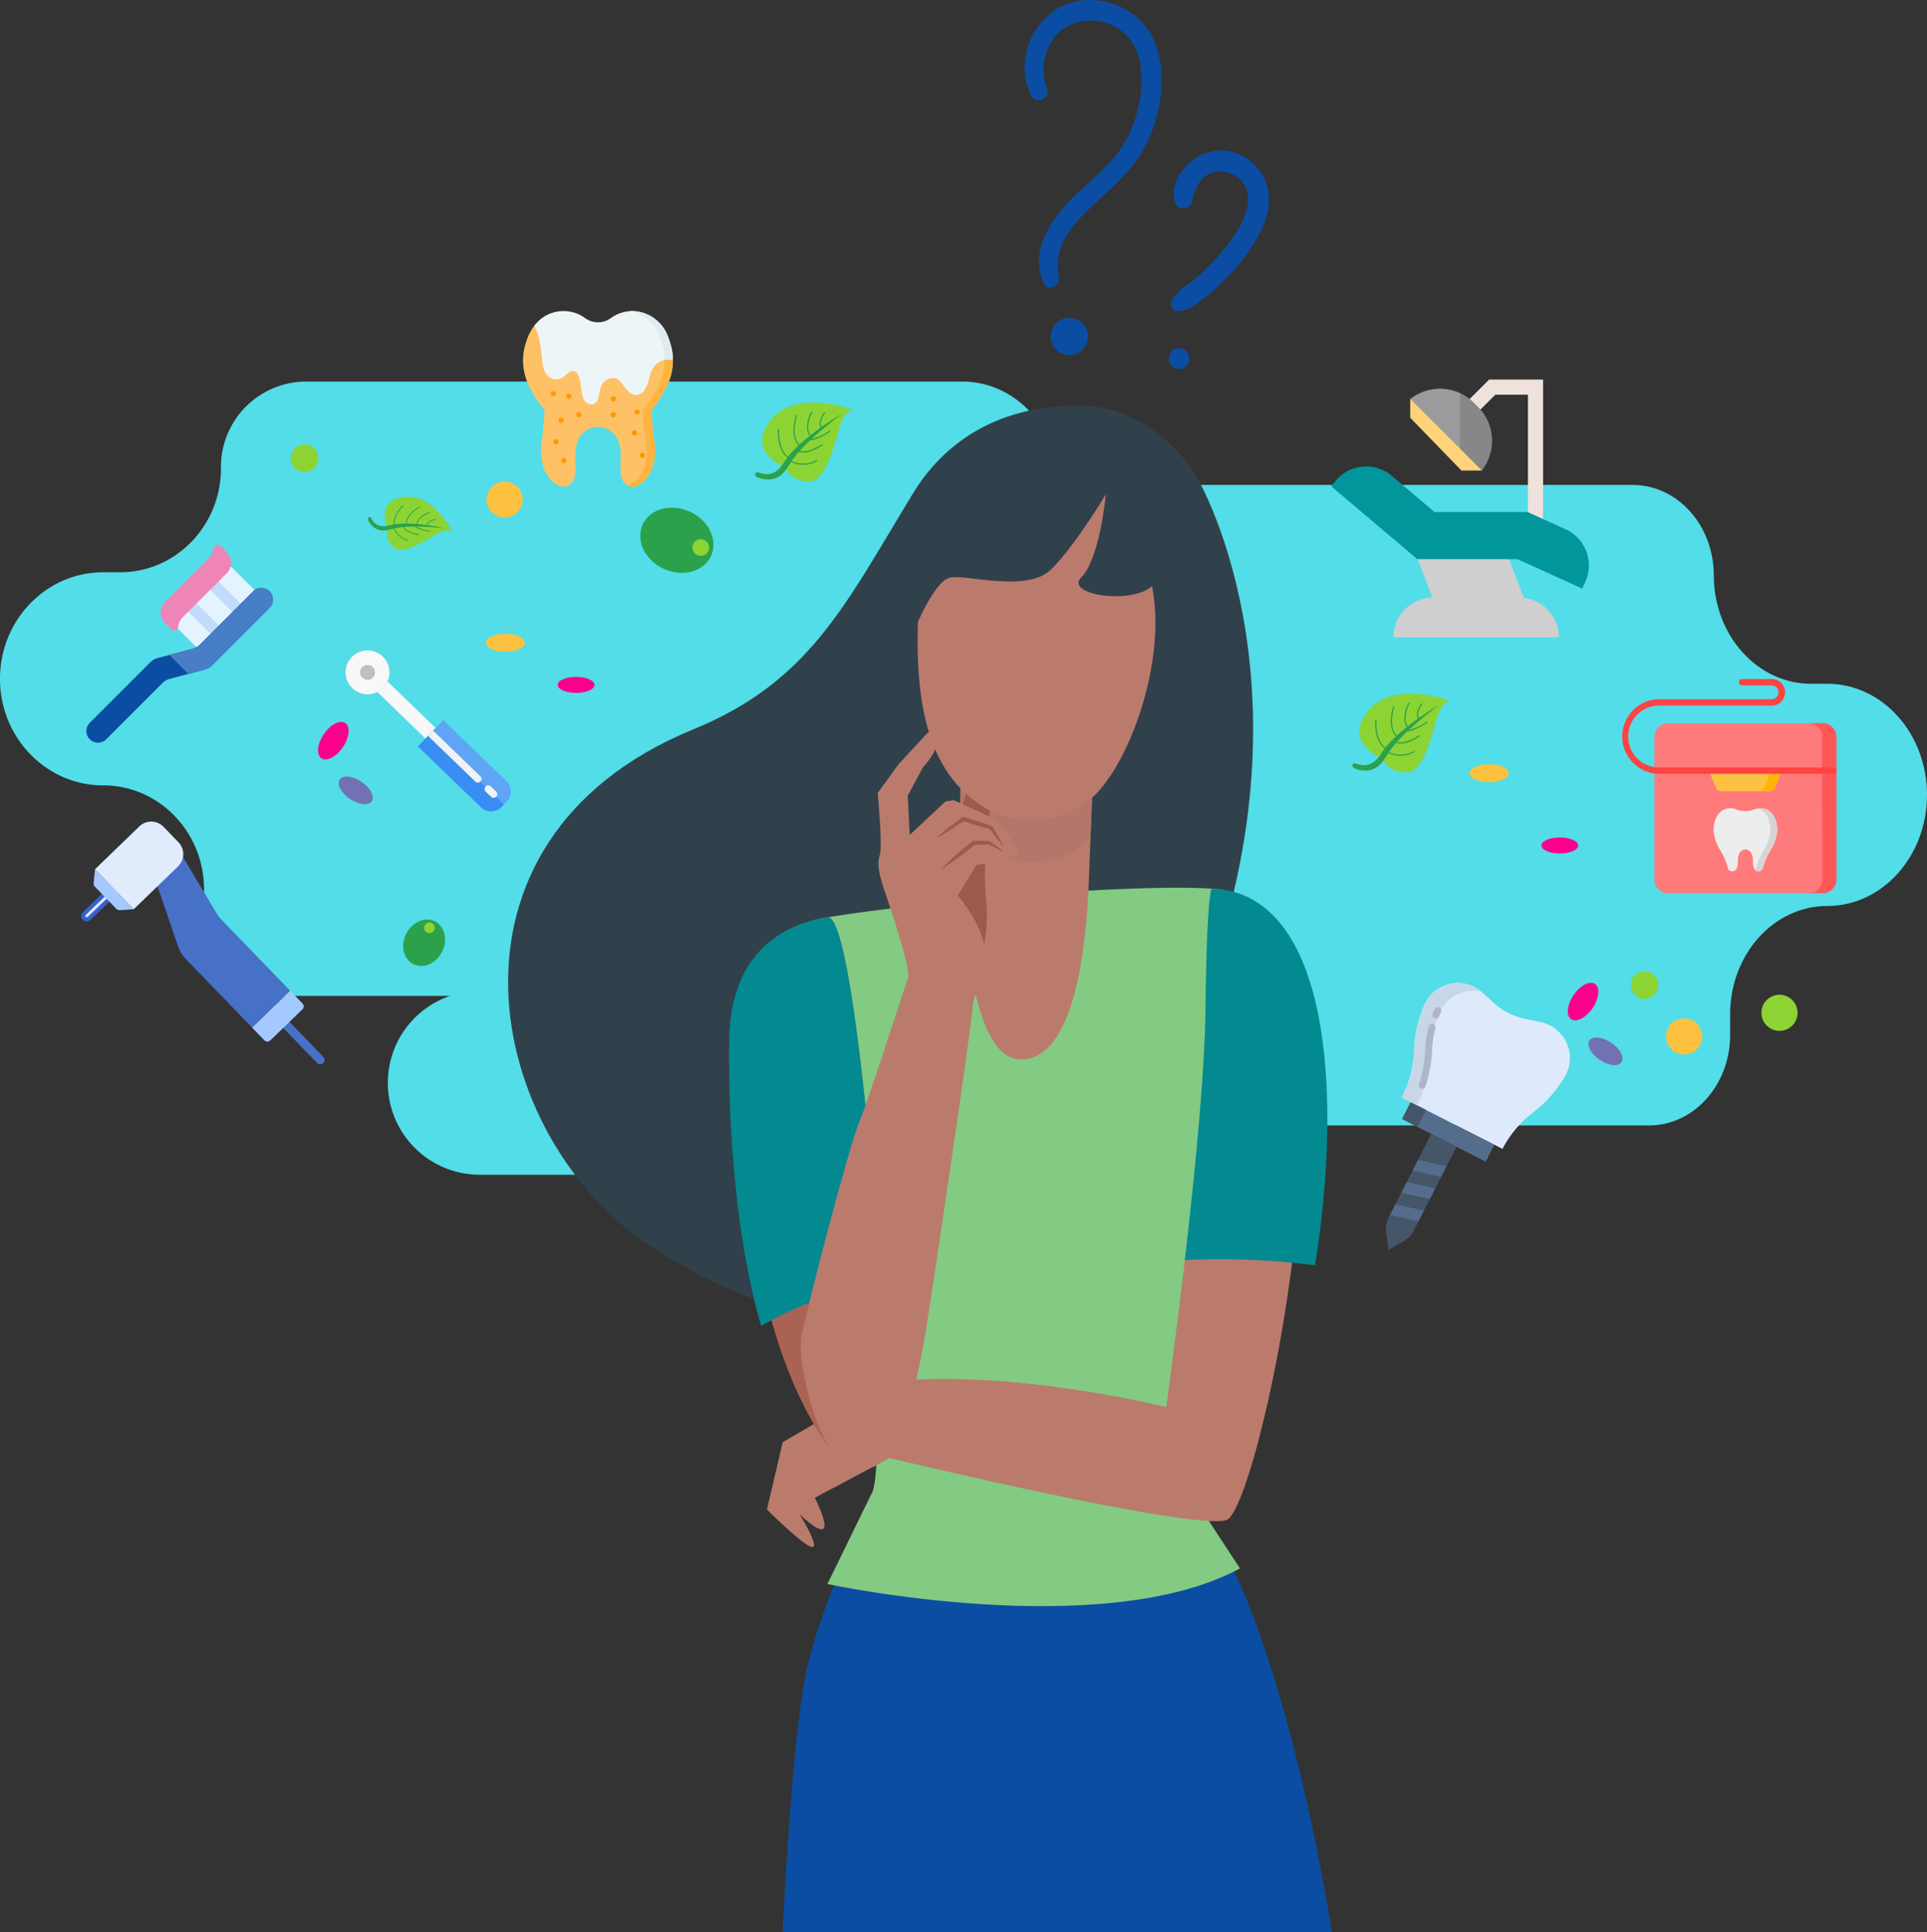 <svg xmlns="http://www.w3.org/2000/svg" width="383.936" height="385.035" viewBox="0 0 383.936 385.035"><rect x="0" y="0" width="383.936" height="385.035" fill="#333333" stroke="none"/><g transform="translate(-1261.788 -4353)"><path data-name="Path 11951" d="M1485.283 4587.106h-127.91a18.314 18.314 0 0 1-18.314-18.314 18.314 18.314 0 0 1 18.314-18.314h127.91a18.314 18.314 0 0 1 18.314 18.314 18.314 18.314 0 0 1-18.314 18.314z" fill="#52dde8"/><path data-name="Path 11952" d="M1453.461 4467.519c10.3 0 18.645-8.615 18.645-19.242s-8.348-19.242-18.645-19.242h-130.9a17.026 17.026 0 0 0-16.752 17.288c0 11.442-8.988 20.717-20.075 20.717h-3.372c-11.366 0-20.579 9.508-20.579 21.237s9.214 21.237 20.579 21.237c11.087 0 20.076 9.275 20.076 20.717v3.95a17.026 17.026 0 0 0 16.752 17.288h136.912c11.365 0 20.579-9.508 20.579-21.237v-.021c0-11.718-9.2-21.217-20.56-21.217-11.092.001-12.286-41.475-2.66-41.475z" fill="#52dde8"/><path data-name="Path 11953" d="M1477.608 4511.381v-2.868c0-10.357-7.529-18.752-16.816-18.752-9.936 0-17.99-8.981-17.99-20.061 0-11.079 8.055-20.061 17.99-20.061h126.291c8.927 0 16.163 8.069 16.163 18.023 0 11.929 8.672 21.6 19.369 21.6h3.253c10.966 0 19.856 9.913 19.856 22.141 0 12.228-8.89 22.141-19.856 22.141-10.7 0-19.369 9.67-19.369 21.6v4.118c0 9.954-7.236 18.023-16.163 18.023h-132.1c-10.966 0-19.855-9.912-19.855-22.141v-.021c0-12.216 8.881-22.119 19.836-22.119 10.711-.003 19.391-9.682 19.391-21.623z" fill="#52dde8"/><g data-name="Group 2671"><path data-name="Path 12073" d="M1499.221 4393.332c.614-2.412 1.331-4.808 3.863-5.846a5.56 5.56 0 0 1 6.24 1.835c4.177 5.215-4.24 14.805-9.362 19.161-1.447 1.23-3.507 2.209-4.247 4.005l.462-.793-.667.764a1.528 1.528 0 0 0 1.475 2.534c1.972-.586 2.061-.389 5.4-3.12a44.23 44.23 0 0 0 4.392-4.129 33.791 33.791 0 0 0 6.886-10.182c3.825-9.615-4.643-16.571-11.628-14.055-3.708 1.336-7.39 5.673-6.143 9.829a1.744 1.744 0 0 0 3.335 0z" fill="#0b4da2"/></g><g data-name="Group 2672"><path data-name="Path 12074" d="M1496.696 4426.523c2.676 0 2.68-4.158 0-4.158s-2.681 4.158 0 4.158z" fill="#0b4da2"/></g><g data-name="Group 2673"><path data-name="Path 12075" d="M1470.41 4370.842c-1.571-4.232-.421-9.631 3.46-12.259a9.95 9.95 0 0 1 12.337 1.462c4.07 4.162 3.379 11.635 1.728 16.707a23.346 23.346 0 0 1-4.2 7.686 71.6 71.6 0 0 1-6.881 6.634c-4.856 4.448-10.384 11.539-7.069 18.423.844 1.751 3.293.45 2.966-1.25-2.014-10.457 10.153-15.223 15.805-23.724a27.825 27.825 0 0 0 3.915-9.155c1.436-6.313 1.117-14.435-4.194-18.939-4.408-3.738-11.234-4.706-16.2-1.462-5.509 3.6-7.881 11.28-4.771 17.187.881 1.674 3.787.518 3.108-1.31z" fill="#0b4da2"/></g><path data-name="Path 12076" d="M1478.558 4420.074a3.714 3.714 0 1 1-3.714-3.714 3.714 3.714 0 0 1 3.714 3.714z" fill="#0b4da2"/><path data-name="Path 12077" d="M1579.106 4553.887c-1.314 1.944-3.232 2.944-4.284 2.234s-.838-2.863.476-4.807 3.232-2.945 4.283-2.234.841 2.86-.475 4.807z" fill="#fc008b"/><path data-name="Path 12302" d="M1330.106 4501.887c-1.314 1.944-3.232 2.944-4.284 2.234s-.838-2.863.476-4.807 3.232-2.945 4.283-2.234.841 2.86-.475 4.807z" fill="#fc008b"/><path data-name="Path 12078" d="M1600.93 4559.558a3.6 3.6 0 1 1-3.6-3.6 3.6 3.6 0 0 1 3.6 3.6z" fill="#fcc13f"/><path data-name="Path 12305" d="M1365.93 4452.558a3.6 3.6 0 1 1-3.6-3.6 3.6 3.6 0 0 1 3.6 3.6z" fill="#fcc13f"/><path data-name="Path 12079" d="M1619.934 4554.832a3.6 3.6 0 1 1-3.6-3.6 3.6 3.6 0 0 1 3.6 3.6z" fill="#8cd334"/><path data-name="Path 12080" d="M1584.856 4564.662c-.636.94-2.581.736-4.344-.456s-2.678-2.92-2.043-3.86 2.58-.736 4.344.456 2.678 2.919 2.043 3.86z" fill="#7271b3"/><path data-name="Path 12303" d="M1335.856 4512.662c-.636.94-2.581.736-4.344-.456s-2.678-2.92-2.043-3.86 2.58-.736 4.344.456 2.678 2.919 2.043 3.86z" fill="#7271b3"/><path data-name="Path 12081" d="M1592.206 4549.312a2.751 2.751 0 1 1-2.751-2.751 2.751 2.751 0 0 1 2.751 2.751z" fill="#8cd334"/><path data-name="Path 12306" d="M1325.206 4444.312a2.751 2.751 0 1 1-2.751-2.751 2.751 2.751 0 0 1 2.751 2.751z" fill="#8cd334"/><path data-name="Path 12082" d="M1576.234 4521.485c0 .882-1.641 1.6-3.664 1.6s-3.663-.715-3.663-1.6 1.64-1.6 3.663-1.6 3.664.719 3.664 1.6z" fill="#fc008b"/><path data-name="Path 12301" d="M1380.234 4489.485c0 .882-1.641 1.6-3.664 1.6s-3.663-.715-3.663-1.6 1.64-1.6 3.663-1.6 3.664.719 3.664 1.6z" fill="#fc008b"/><ellipse data-name="Ellipse 371" cx="3.902" cy="1.789" rx="3.902" ry="1.789" transform="translate(1554.572 4505.293)" fill="#fcc13f"/><ellipse data-name="Ellipse 395" cx="3.902" cy="1.789" rx="3.902" ry="1.789" transform="translate(1358.572 4479.293)" fill="#fcc13f"/><g data-name="Group 2675"><path data-name="Path 12083" d="M1499.93 4447.587c-4.889-7.863-13.5-13.757-23.064-13.776-17.239-.033-27.481 8.188-33.148 17.473l-.551.9c-13.069 21.512-20.234 36.735-43.234 46.159-53.961 22.11-41.7 81.556-8.141 103.252 53.24 34.424 87.029.47 105.384-40.387 28.435-63.292 6.217-108.049 2.754-113.621z" fill="#30414b"/><path data-name="Path 12084" d="M1440.818 4642.535s-12.843 21.763-17.86 41.3c-3.467 13.5-5.214 54.2-5.214 54.2h109.4s-12.209-81.389-35.146-91.808-51.18-3.692-51.18-3.692z" fill="#0b4da2"/><path data-name="Path 12085" d="M1505.078 4530.234c-15.884-1.491-58.908 2.4-78.423 5.558-2.788.451 13.527 97.26 9.066 114.278l-9.085 18.6s54.707 11.749 82.206-3.114l-15.371-23.452c2.74-12.541 23.791-110.726 11.607-111.87z" fill="#83ca83"/><path data-name="Path 12086" d="M1453.254 4505.111s-2.372 57.775 11.352 58.961 14.05-34.024 14.225-38.346l.955-23.535z" fill="#ba7b6d"/><path data-name="Path 12087" d="M1453.11 4517.395c8.76 10.251 21.468 8.659 25.979 1.967l.7-17.171-26.532 2.92s-.216 5.092-.147 12.284z" fill="#aa7569" opacity=".5" style="mix-blend-mode:multiply;isolation:isolate"/><path data-name="Path 12088" d="M1506.168 4655.911c6.779-2.19 31.721-117.677-2.878-125.792 0 0 .8 2.543-.4 23.82-1.394 24.807-8.717 79.464-8.717 79.464s-31.21-7.776-55.793-5.017l-20.64 12.012-3.148 13.419s7.47 7.47 9.031 7.47-2.566-6.578-2.566-6.578 3.848 3.846 4.8 2.9-1.734-6.132-1.734-6.132l14.89-7.916s60.376 14.541 67.155 12.35z" fill="#ba7b6d"/><path data-name="Path 12089" d="M1503.247 4530.093s-1.018.233-1.273 23.845c-.136 12.7-2.134 33.183-4.126 50.172a147.706 147.706 0 0 1 25.942 1.039c5.698-35.46 2.534-74.287-20.543-75.056z" fill="#038a90"/><path data-name="Path 12090" d="M1409.244 4560.397c-.292 24.091 2.676 60.753 18.06 81.529 4.019 5.428 11.708-10.129 11.708-10.129s-5.95-97.008-12.384-96c-5.895.922-17.143 4.771-17.384 24.6z" fill="#aa6353"/><path data-name="Path 12091" d="M1437.478 4609.886c-2.177-28.549-6.4-74.786-10.85-74.089-5.9.922-19.317 4.771-19.558 24.6-.193 15.921 1.057 38.162 6.355 56.85 4.8-2.754 11.912-6.137 17.56-6.522a51.386 51.386 0 0 0 6.493-.839z" fill="#038a90"/><g data-name="Group 2674"><path data-name="Path 12092" d="M1454.326 4510.885a36.683 36.683 0 0 0-1.227 4.961c-.5 2.843.613 5.63-1.561 8.417s5.789 19.46 5.789 19.46a33.594 33.594 0 0 0 .956-11.432c-.725-5.3.2-18.368 1.282-19.455s-5.239-1.951-5.239-1.951z" fill="#9b5a4d"/><path data-name="Path 12093" d="M1446.686 4498.939l-5.867 6.355-4.167 5.742s1 10.424.446 12.264-.279 3.122.39 5.519 5.017 14.215 5.3 18.73c0 0-8 24.779-9.839 29.127s-9.811 34.528-11.455 42.561c-1.1 5.37 3.559 23.323 8.712 25.55 5.023 2.17 10.982 2.9 15.871-25.55 1.237-7.2 9.533-63.382 9.533-65.723s2.331-4.908 2.509-9.79c.209-5.76-5.519-12.286-5.519-12.286l3.763-6.1 3.345-.418s3.637 3.638 4.682 2.592-1.923-4.432-1.923-4.432 1.171 1.394 2.146.418-4.487-7.191-4.487-7.191l-8.278-3.847-1.672.251-7.147 6.689-.378-7.86 3.01-5.6s5.572-5.886 1.025-7.001z" fill="#ba7b6d"/><path data-name="Path 12094" d="M1461.796 4522.742c-.264-.112-.523-.232-.781-.355s-.512-.25-.768-.375-.506-.26-.759-.39-.5-.264-.752-.4l.162.046a60.45 60.45 0 0 1-3.066.103l.258-.091q-1.615 1.33-3.3 2.573c-.566.409-1.132.818-1.71 1.21s-1.162.78-1.771 1.136c.479-.517.983-1 1.491-1.484s1.029-.945 1.55-1.41q1.577-1.378 3.223-2.667l.118-.093h.14q.767.009 1.533.033a60.45 60.45 0 0 1 1.533.07l.1.005.059.04q.352.24.7.491c.229.168.464.329.69.5s.457.339.681.517.45.357.669.541z" fill="#9b5a4d"/><path data-name="Path 12095" d="M1461.796 4521.794c-.255-.293-.5-.593-.744-.893l-.718-.91-.7-.922-.685-.932.182.136c-.467-.123-.929-.26-1.393-.39s-.926-.268-1.387-.406c-.922-.282-1.842-.57-2.756-.875l.351-.055-1.391.925-1.408.9c-.477.29-.948.587-1.432.867s-.967.56-1.462.824q.623-.565 1.269-1.1c.427-.361.865-.7 1.3-1.056l1.323-1.023 1.34-1 .153-.113.2.058c.925.272 1.845.559 2.763.854.458.15.916.3 1.371.458s.914.309 1.366.475l.128.047.054.09.6.991.581 1 .564 1.013c.176.348.359.689.531 1.037z" fill="#9b5a4d"/></g><path data-name="Path 12096" d="M1448.227 4455.694s-3.614 8.133-3.614 25.075 4.066 26.656 11.973 32.3 17.024 3.132 21.461 0c8.011-5.655 15.813-26.657 13.554-41.566s-9.036-44.277-43.374-15.809z" fill="#ba7b6d"/><path data-name="Path 12097" d="M1460.2 4438.638c-.791 0-11.182 4.066-16.152 14.684s0 25.075 0 25.075 3.778-9.488 6.972-10.279 15.393 3.163 20.25-1.694 10.844-14.91 10.844-14.91-1.186 12.82-4.857 16.491 11.067 5.76 14.626 1.243 5.253 14.119 5.253 14.119 1.807-23.946-9.6-36.258-27.336-8.471-27.336-8.471z" fill="#30414b"/></g><path data-name="Path 12212" d="M1391.592 4435.448a1.715 1.715 0 0 1 .362-1.214v-.006c2.29-2.884 3.961-6.025 3.907-9.557a11.935 11.935 0 0 0-.478-2.364 13.052 13.052 0 0 0-.64-2.016c-1.2-3-3.611-5.188-6.95-5.188a7.377 7.377 0 0 0-4.3 1.552 4.35 4.35 0 0 1-5.121.003 7.486 7.486 0 0 0-4.345-1.526 7.067 7.067 0 0 0-5.219 2.316c-.192.2-.392.251-.565.473a9.4 9.4 0 0 0-1.291 2.27 14.434 14.434 0 0 0-.661 2.125c-1.041 4.513.829 8.4 3.616 11.914v.006a1.715 1.715 0 0 1 .365 1.212c-.146 1.683-.259 3.375-.49 5.04a12.078 12.078 0 0 0 .289 5.729c.629 1.748 2.912 4.765 5.092 3.461 1.736-1.038 1.236-3.915 1.227-5.588a9.391 9.391 0 0 1 .443-3.022 4.312 4.312 0 0 1 8.2 0 9.39 9.39 0 0 1 .443 3.023c-.009 1.673-.508 4.55 1.227 5.588 2.18 1.3 4.463-1.713 5.092-3.461a12.078 12.078 0 0 0 .289-5.729c-.233-1.663-.346-3.355-.492-5.041z" fill="#fec165"/><path data-name="Path 12213" d="M1392.082 4440.492a12.081 12.081 0 0 1-.291 5.733c-.61 1.694-2.772 4.58-4.889 3.571a6.5 6.5 0 0 0 3.211-3.641 12.072 12.072 0 0 0 .288-5.728c-.231-1.666-.345-3.358-.49-5.04a1.713 1.713 0 0 1 .362-1.214v-.006c2.786-3.51 4.657-7.4 3.616-11.914a14.394 14.394 0 0 0-.661-2.124 7.848 7.848 0 0 0-5.967-5.071c.176-.013.424-.023.6-.023a6.45 6.45 0 0 1 2.87.657 7.94 7.94 0 0 1 3.952 4.362 16.329 16.329 0 0 1 .7 2.257 10.823 10.823 0 0 1 .272 1.861c.009.151.2.353.207.5.054 3.532-1.617 6.673-3.907 9.557v.006a1.716 1.716 0 0 0-.364 1.217c.147 1.682.259 3.373.491 5.04z" fill="#fdb441"/><path data-name="Path 12214" d="M1395.865 4424.674a7.342 7.342 0 0 0-1.554.049 3.629 3.629 0 0 0-2.574 1.917c-.675 1.347-.678 3.028-1.645 4.238-1.215 1.517-2.785.753-3.785-.616-.526-.721-1.007-1.683-1.97-1.874a2.583 2.583 0 0 0-2.825 1.75c-.429 1.1-.28 3.56-2.026 3.45a1.71 1.71 0 0 1-1.29-.876 4.583 4.583 0 0 1-.5-1.532c-.208-1.083-.193-3.688-1.413-4.178-.863-.345-1.585.681-2.352 1.2a2.431 2.431 0 0 1-2.739-.058c-1.016-.753-1.261-2.149-1.4-3.407a28.683 28.683 0 0 0-.74-4.8 9.6 9.6 0 0 0-.814-2.013 7.262 7.262 0 0 1 10.132-1.532 4.352 4.352 0 0 0 5.125 0 7.3 7.3 0 0 1 4.321-1.406 7.708 7.708 0 0 1 7.1 5.207 14.478 14.478 0 0 1 .661 2.124 11.174 11.174 0 0 1 .288 2.357z" fill="#eef5f6"/><path data-name="Path 12215" d="M1395.866 4424.674a7.342 7.342 0 0 0-1.554.049 1.673 1.673 0 0 0-.123.025 11.238 11.238 0 0 0-.292-2.5 14.394 14.394 0 0 0-.661-2.124 7.885 7.885 0 0 0-5.952-5.119l.1-.006.13-.006c.1 0 .2-.006.3-.006a7.708 7.708 0 0 1 7.1 5.207 14.475 14.475 0 0 1 .661 2.124q.037.161.07.323a10.851 10.851 0 0 1 .2 1.582c.006.1.01.2.013.307.006.048.007.096.008.144z" fill="#deecf1"/><g data-name="Group 8039"><circle data-name="Ellipse 383" cx=".528" cy=".528" r=".528" fill="#fe9901" transform="translate(1371.49 4430.91)"/></g><g data-name="Group 8040"><circle data-name="Ellipse 384" cx=".528" cy=".528" r=".528" transform="translate(1374.583 4431.437)" fill="#fe9901"/></g><g data-name="Group 8041"><circle data-name="Ellipse 385" cx=".528" cy=".528" r=".528" fill="#fe9901" transform="translate(1373.072 4436.264)"/></g><g data-name="Group 8042"><circle data-name="Ellipse 386" cx=".528" cy=".528" r=".528" transform="translate(1372.017 4440.52)" fill="#fe9901"/></g><g data-name="Group 8043"><circle data-name="Ellipse 387" cx=".528" cy=".528" r=".528" transform="translate(1376.598 4435.105)" fill="#fe9901"/></g><g data-name="Group 8044"><circle data-name="Ellipse 388" cx=".528" cy=".528" r=".528" transform="translate(1383.451 4431.965)" fill="#fe9901"/></g><g data-name="Group 8045"><circle data-name="Ellipse 389" cx=".528" cy=".528" r=".528" fill="#fe9901" transform="translate(1388.194 4434.578)"/></g><g data-name="Group 8046"><circle data-name="Ellipse 390" cx=".528" cy=".528" r=".528" fill="#fe9901" transform="translate(1387.667 4438.729)"/></g><g data-name="Group 8047"><circle data-name="Ellipse 391" cx=".528" cy=".528" r=".528" fill="#fe9901" transform="translate(1389.249 4443.195)"/></g><g data-name="Group 8048"><circle data-name="Ellipse 392" cx=".528" cy=".528" r=".528" transform="translate(1383.451 4435.105)" fill="#fe9901"/></g><g data-name="Group 8049"><circle data-name="Ellipse 393" cx=".528" cy=".528" r=".528" transform="translate(1373.6 4444.25)" fill="#fe9901"/></g><g><g data-name="Group 8050" fill="#cfcfcf"><path data-name="Path 12216" d="M1566.373 4474.65l-6.507-16.919h-7.186l-2.14 9.429 2.14 7.49z"/><path data-name="Path 12217" d="M1548.17 4474.65h4.511v-16.919h-11.019z"/></g><path data-name="Path 12218" d="M1569.232 4458.6h-3.014v-26.951h-6.5l-7.584 7.584-2.128-2.128 8.471-8.465h10.755z" fill="#efe2dd"/><g data-name="Group 8051" fill="#00969c"><path data-name="Path 12219" d="M1573.744 4458.494l-7.582-3.446h-13.482l-2.14 4.622 2.14 4.758h11.451l12.9 5.864.623-1.371a7.884 7.884 0 0 0-3.91-10.427z"/><path data-name="Path 12220" d="M1547.616 4455.048l-8.546-7.231a7.816 7.816 0 0 0-5.07-1.864q-.332 0-.667.028a7.823 7.823 0 0 0-5.357 2.761l-.976 1.149 17.18 14.537h8.5v-9.38z"/></g><g data-name="Group 8052" fill="#cfcfcf"><path data-name="Path 12221" d="M1572.373 4480.001a7.934 7.934 0 0 0-7.923-7.925h-11.77l-2.14 4.715 2.14 3.21z"/><path data-name="Path 12222" d="M1539.405 4480.001h13.275v-7.925h-5.35a7.934 7.934 0 0 0-7.925 7.925z"/></g><g data-name="Group 8053"><path data-name="Path 12223" d="M1556.292 4434.113l-.869-.869a9.444 9.444 0 0 0-2.742-1.907l-1.07 5.862 1.07 6.416 4.369 3.159.446-.674a9.549 9.549 0 0 0-1.2-11.988z" fill="#878787"/><path data-name="Path 12224" d="M1543.435 4432.04l-.674.446 6.04 8.325 3.879 2.8v-12.274a9.551 9.551 0 0 0-9.245.703z" fill="#9b9b9b"/></g><path data-name="Path 12225" d="M1542.761 4432.486v3.764l10.207 10.525h4.082z" fill="#ffd27b"/></g><g><g data-name="Group 8054"><path data-name="Path 12226" d="M1285.05 4530.698l-5.511 5.327a.681.681 0 0 1-.947-.98l5.511-5.326z" fill="#e0ebfc"/></g><g data-name="Group 8055"><path data-name="Path 12227" d="M1279.062 4536.63a1.12 1.12 0 0 1-.775-.343 1.061 1.061 0 0 1 .026-1.532l5.511-5.327a.4.4 0 0 1 .572.01l.947.98a.4.4 0 0 1-.01.571l-5.514 5.327a1.048 1.048 0 0 1-.757.313zm5.031-6.339l-5.222 5.046a.277.277 0 0 0 .385.397l5.22-5.045z" fill="#3762cc"/></g><g data-name="Group 8056"><path data-name="Path 12228" d="M1326.193 4564.854a.871.871 0 0 1-1.23-.02l-9.96-10.305a.871.871 0 0 1 1.251-1.21l9.96 10.304a.871.871 0 0 1-.02 1.231z" fill="#4671c6"/></g><g data-name="Group 8058"><path data-name="Path 12230" d="M1322.035 4554.158l-6.388 6.174a.838.838 0 0 1-1.184-.02l-2.457-2.543 7.591-7.338 2.458 2.543a.837.837 0 0 1-.02 1.184z" fill="#a4c9ff"/></g><g data-name="Group 8059"><path data-name="Path 12231" d="M1319.592 4550.43l-13.683-14.158a6.982 6.982 0 0 1-.978-1.276l-9.809-16.451-4.32 4.179 6.452 18.834a6.982 6.982 0 0 0 1.584 2.589l13.163 13.62z" fill="#4671c6"/></g><g data-name="Group 8062"><path data-name="Path 12234" d="M1280.446 4528.979a.9.9 0 0 0 .249.717l4.264 4.412a.9.9 0 0 0 .708.273l2.761-.182-7.706-7.973z" fill="#a4c9ff"/></g><g data-name="Group 8063"><path data-name="Path 12235" d="M1292.615 4516.8a3.407 3.407 0 0 0-3.063.886l-8.83 8.536 7.706 7.973 8.831-8.536a3.407 3.407 0 0 0 .082-4.818l-2.97-3.072a3.407 3.407 0 0 0-1.756-.97z" fill="#e0ebfc"/></g></g><g><path data-name="Path 12281" d="M1624.944 4497.131h-30.8a2.719 2.719 0 0 0-2.719 2.719v28.431a2.719 2.719 0 0 0 2.719 2.719h30.8a2.719 2.719 0 0 0 2.719-2.719v-28.431a2.719 2.719 0 0 0-2.719-2.719zm0 0" fill="#ff7a7a"/><path data-name="Path 12282" d="M1624.943 4497.131h-2.828a2.719 2.719 0 0 1 2.719 2.719l.054 28.43a2.719 2.719 0 0 1-2.719 2.72h2.774a2.719 2.719 0 0 0 2.719-2.72v-28.43a2.719 2.719 0 0 0-2.719-2.719zm0 0" fill="#ff5757"/><path data-name="Path 12283" d="M1602.275 4506.581l1.367 3.384a1.113 1.113 0 0 0 1.032.7h9.739a1.113 1.113 0 0 0 1.032-.7l1.366-3.384zm0 0" fill="#ffc143"/><path data-name="Path 12284" d="M1616.811 4506.581l-1.367 3.384a1.113 1.113 0 0 1-1.032.7h-2.2a1.113 1.113 0 0 0 1.032-.7l1.367-3.384zm0 0" fill="#ffb509"/><path data-name="Path 12285" d="M1613.728 4514.296a3.46 3.46 0 0 0-2.494.046l-.093.033a4.906 4.906 0 0 1-3.2 0l-.093-.033a3.46 3.46 0 0 0-2.494-.046c-1.84.8-2.376 3.23-2.053 5.03a9.736 9.736 0 0 0 1.1 2.9 13.6 13.6 0 0 1 1.54 3.332c.076.315.143.731.442.919a1.038 1.038 0 0 0 1.071.009c.559-.38.582-1.287.582-1.89a3.881 3.881 0 0 1 .128-1.026 2.341 2.341 0 0 1 .38-.815 1.035 1.035 0 0 1 .232-.215 1.345 1.345 0 0 1 1.538 0 1.049 1.049 0 0 1 .232.215 2.334 2.334 0 0 1 .38.815 3.868 3.868 0 0 1 .128 1.026c0 .6.023 1.51.582 1.89a1.038 1.038 0 0 0 1.071-.009c.3-.188.366-.6.442-.919a13.6 13.6 0 0 1 1.54-3.332 9.737 9.737 0 0 0 1.1-2.9c.312-1.801-.221-4.235-2.061-5.03zm0 0" fill="#ededed"/><path data-name="Path 12286" d="M1615.782 4519.326a9.752 9.752 0 0 1-1.1 2.9 13.6 13.6 0 0 0-1.539 3.332c-.076.315-.144.731-.442.919a1.038 1.038 0 0 1-1.071.009.919.919 0 0 1-.149-.127 1.867 1.867 0 0 0 .306-.8 13.6 13.6 0 0 1 1.54-3.333 9.75 9.75 0 0 0 1.1-2.9c.323-1.8-.214-4.234-2.053-5.029a2.5 2.5 0 0 0-.453-.145 3.128 3.128 0 0 1 1.81.145c1.837.795 2.373 3.229 2.051 5.029zm0 0" fill="#d6d4d4"/><path data-name="Path 12287" d="M1592.438 4505.947a6.171 6.171 0 1 1 0-12.341h22.362a2.644 2.644 0 0 0 0-5.288h-5.883a.634.634 0 1 0 0 1.267h5.883a1.377 1.377 0 0 1 0 2.753h-22.362a7.438 7.438 0 1 0 0 14.876h35.225v-1.266h-35.225zm0 0" fill="#ff4343"/></g><g><path data-name="Path 12255" d="M1312.782 4470.87l-4.726-4.726a1.155 1.155 0 0 0-1.634 0l-9.843 9.843a1.155 1.155 0 0 0 0 1.634l4.726 4.726a1.155 1.155 0 0 0 1.634 0l9.843-9.843a1.155 1.155 0 0 0 0-1.634z" fill="#e4f4fe"/><path data-name="Path 12256" d="M1305.959 4481.053a1.151 1.151 0 0 1-.817-.338l-7.332-7.332a1.155 1.155 0 0 1 1.634-1.634l7.332 7.332a1.155 1.155 0 0 1-.817 1.972z" fill="#c1dbfc"/><path data-name="Path 12257" d="M1310.329 4476.682a1.151 1.151 0 0 1-.817-.338l-7.332-7.332a1.156 1.156 0 1 1 1.637-1.634l7.332 7.332a1.155 1.155 0 0 1-.817 1.972z" fill="#c1dbfc"/><path data-name="Path 12258" d="M1294.639 4477.112l1.316 1.316a.773.773 0 0 0 1.3-.384l.122-.565a2.906 2.906 0 0 1 .786-1.442l8.823-8.823a2.906 2.906 0 0 0 0-4.11l-1.314-1.315a.773.773 0 0 0-1.3.384l-.122.565a2.907 2.907 0 0 1-.786 1.442l-8.823 8.823a2.906 2.906 0 0 0-.002 4.109z" fill="#ef84b7"/><path data-name="Path 12259" d="M1279.679 4500.321a2.32 2.32 0 0 1 0-3.281l12.1-12.1a3.093 3.093 0 0 1 1.393-.8l7.031-1.869a3.093 3.093 0 0 0 1.393-.8l10.617-10.624a2.32 2.32 0 1 1 3.281 3.281l-11.5 11.5a3.094 3.094 0 0 1-1.393.8l-7.031 1.869a3.093 3.093 0 0 0-1.393.8l-11.217 11.224a2.32 2.32 0 0 1-3.281 0z" fill="#0b4da2"/><path data-name="Path 12260" d="M1312.215 4470.847l-10.614 10.618a3.093 3.093 0 0 1-1.393.8l-4.688 1.246 3.793 3.793 3.294-.876a3.093 3.093 0 0 0 1.393-.8l11.5-11.5a2.32 2.32 0 0 0-3.281-3.281z" fill="#477ec6"/></g><g><path data-name="Path 12261" d="M1544.408 4596.4l-.939 1.843a5.069 5.069 0 0 1-1.991 2.093l-3.052 1.755-.469-3.506a5.076 5.076 0 0 1 .505-2.973l.231-.454z" fill="#445668"/><path data-name="Path 12262" d="M1545.535 4594.189l-1.127 2.21-5.71-1.24 1.126-2.211z" fill="#556d8d"/><path data-name="Path 12263" d="M1546.661 4591.978l-1.126 2.21-5.711-1.24 1.125-2.208z" fill="#445668"/><path data-name="Path 12264" d="M1547.788 4589.767l-1.126 2.21-5.712-1.239 1.127-2.212z" fill="#556d8d"/><path data-name="Path 12265" d="M1548.914 4587.556l-1.126 2.21-5.71-1.241 1.126-2.21z" fill="#445668"/><path data-name="Path 12266" d="M1550.041 4585.345l-1.126 2.21-5.71-1.242 1.126-2.211z" fill="#556d8d"/><path data-name="Path 12267" d="M1574.093 4561.219a7.281 7.281 0 0 0-5.294-4.487l-2.94-.616a13.917 13.917 0 0 1-6.51-3.317l-2.219-2.014a7.26 7.26 0 0 0-11.354 2.071c-.07.137-.148.29-.204.435a24.877 24.877 0 0 0-2.037 8.82l-.007-.004a21.967 21.967 0 0 1-2.458 9.616l20.07 10.227a22.138 22.138 0 0 1 6.487-7.564 24.85 24.85 0 0 0 5.935-6.833 7.3 7.3 0 0 0 .531-6.334z" fill="#deeafb"/><path data-name="Path 12268" d="M1551.98 4581.54l-1.939 3.805-5.71-1.242 2.617-5.136 5.035 2.566z" fill="#445668"/><path data-name="Path 12269" d="M1568.908 4557.67l2.94.616q.102.022.202.046a7.257 7.257 0 0 0-3.243-1.596l-2.94-.616a13.884 13.884 0 0 1-1.902-.541 13.909 13.909 0 0 0 4.943 2.09z" fill="#deeafb"/><path data-name="Path 12270" d="M1559.485 4581.19l-1.685 3.307-16.668-8.493 1.708-3.353 16.668 8.493z" fill="#556d8d"/><path data-name="Path 12271" d="M1545.906 4574.188l-3.046-1.552-1.707 3.35 3.046 1.552 1.707-3.35z" fill="#445668"/><path data-name="Path 12272" d="M1553.43 4550.69a7.273 7.273 0 0 1 3.549-.041 7.259 7.259 0 0 0-11.2 2.21c-.07.136-.148.29-.204.435a24.877 24.877 0 0 0-2.037 8.819l-.007-.003a21.967 21.967 0 0 1-2.458 9.616l3.045 1.551a21.967 21.967 0 0 0 2.459-9.615l.006.003a24.877 24.877 0 0 1 2.037-8.82c.061-.141.136-.299.205-.434a7.25 7.25 0 0 1 4.605-3.721z" fill="#c8d7e8"/><g data-name="Group 8066" fill="#b0b5ca"><path data-name="Path 12273" d="M1544.849 4569.894a.684.684 0 0 1-.34-.818 26.5 26.5 0 0 0 1.235-6.695l.004-.043c.007-.055.01-.108.013-.166a22.069 22.069 0 0 1 .695-4.653.684.684 0 1 1 1.326.34 20.7 20.7 0 0 0-.652 4.363l-.015.25a27.873 27.873 0 0 1-1.298 7.02.684.684 0 0 1-.86.442.693.693 0 0 1-.108-.04z"/><path data-name="Path 12274" d="M1547.58 4555.884a.684.684 0 0 1-.327-.853c.113-.295.233-.59.357-.878a.684.684 0 1 1 1.255.543c-.117.27-.23.547-.336.824a.684.684 0 0 1-.884.393.7.7 0 0 1-.065-.029z"/></g></g><g data-name="Group 8080"><path data-name="Path 12238" d="M1338.159 4490.023a4.217 4.217 0 0 1-1.195.87l9.603 9.283 2.023-2.093-9.605-9.284a4.216 4.216 0 0 1-.826 1.224zm0 0" fill="#f8f8f8"/><path data-name="Path 12241" d="M1338.985 4488.802a4.367 4.367 0 1 0-2.023 2.093 4.288 4.288 0 0 0 2.023-2.093zm-4.98-.765a1.456 1.456 0 1 1 2.059-.035 1.456 1.456 0 0 1-2.056.033zm0 0" fill="#f8f8f8"/><path data-name="Path 12242" d="M1336.031 4485.943a1.456 1.456 0 1 1-2.059.035 1.456 1.456 0 0 1 2.059-.035zm0 0" fill="#bfbfbf"/><path data-name="Path 12243" d="M1359.09 4510.256l-11.512-11.128-2.53 2.616 12.56 12.14a2.911 2.911 0 0 0 4.117-.07l.506-.523zm0 0" fill="#398df3"/><path data-name="Path 12244" d="M1347.579 4499.127l14.652 14.164.506-.524a2.911 2.911 0 0 0-.07-4.117l-12.559-12.14zm0 0" fill="#60a4f6"/><path data-name="Path 12251" d="M1348.084 4498.605l9.419 9.104a.728.728 0 0 1-1.012 1.047l-9.42-9.105zm0 0" fill="#f1f2f2"/><path data-name="Path 12252" d="M1360.66 4511.774a.727.727 0 0 1-1.029.018l-1.047-1.012a.728.728 0 1 1 1.012-1.046l1.048 1.013a.727.727 0 0 1 .017 1.027zm0 0" fill="#f1f2f2"/></g><g data-name="Group 8085"><path data-name="Path 11971" d="M1347.968 4536.412c2.112.676 3.073 3.222 2.146 5.688s-3.391 3.917-5.5 3.241-3.073-3.223-2.146-5.688 3.387-3.916 5.5-3.241z" fill="#2ba14c"/><path data-name="Path 11972" d="M1347.493 4536.826a1.063 1.063 0 1 1-1.207 1 1.112 1.112 0 0 1 1.207-1z" fill="#8cd334"/></g><g data-name="Group 8086"><path data-name="Path 12032" d="M1339.025 4458.291a3.7 3.7 0 0 0 1.38 3.929c2.09 1.463 7.316-2.341 9.072-3.136s2.425-.167 2.425-.167-3.972-8.069-10.118-6.815c-3.666.749-3.846 3.389-2.759 6.189z" fill="#8cd334"/><path data-name="Path 12033" d="M1347.358 4458.793a7.965 7.965 0 0 1-2.7-.868 53.878 53.878 0 0 1 5.778.366 39.843 39.843 0 0 0-3.506-.63c.106-.813 1.692-1.1 1.709-1.1a.084.084 0 0 0-.028-.165c-.073.013-1.726.308-1.846 1.242-.6-.079-1.215-.146-1.833-.2.2-1.454 2.413-2.186 2.437-2.194a.083.083 0 0 0-.051-.159c-.1.032-2.354.777-2.552 2.34-.652-.05-1.3-.081-1.934-.086 0-1.856 2.572-3.2 2.6-3.215a.084.084 0 0 0-.077-.149c-.115.059-2.7 1.409-2.691 3.363a15.871 15.871 0 0 0-2.226.141c-.272-1.867 1.7-3.627 1.721-3.645a.084.084 0 0 0-.11-.126c-.09.079-2.069 1.844-1.777 3.8a8.422 8.422 0 0 0-.827.173c-2.879.8-3.539-1.247-3.712-1.448a.334.334 0 0 0-.4-.178c-.694.217.351 1.664 1.13 2.169 1.327.811 2.367.434 3.755.109a4.12 4.12 0 0 0 2.793 2.409h.015a.084.084 0 0 0 .015-.166 3.948 3.948 0 0 1-2.657-2.282 11.654 11.654 0 0 1 1.665-.258c.648 1.217 3 1.574 3.114 1.59h.012a.084.084 0 0 0 .012-.166c-.026 0-2.293-.346-2.955-1.442.707-.061 1.441-.09 2.186-.095.6.652 2.815 1.016 2.915 1.032a.084.084 0 1 0 .026-.165z" fill="#2ba14c"/></g><g data-name="Group 8087"><path data-name="Path 12102" d="M1403.752 4462.97c-.906 3.354-4.822 5.041-8.748 3.767s-6.374-5.025-5.468-8.38 4.822-5.041 8.748-3.767 6.374 5.026 5.468 8.38z" fill="#2ba14c"/><path data-name="Path 12103" d="M1403.064 4462.257a1.665 1.665 0 1 1-1.658-1.818 1.744 1.744 0 0 1 1.658 1.818z" fill="#8cd334"/></g><g data-name="Group 8088"><path data-name="Path 12104" d="M1418.156 4446.164a5.287 5.287 0 0 0 5.166 2.74c3.511-.463 5.109-9.293 6.111-11.763s2.279-2.454 2.279-2.454-11.757-4.557-16.733 2.517c-2.969 4.22-.61 7.105 3.177 8.96z" fill="#8cd334"/><path data-name="Path 12105" d="M1427.021 4438.837a10.807 10.807 0 0 1-3.548 1.646 72.765 72.765 0 0 1 6.164-5.062 54.155 54.155 0 0 0-4.133 2.653c-.676-.936.648-2.72.662-2.739a.118.118 0 0 0-.187-.143c-.061.082-1.441 1.941-.663 3.015-.678.483-1.363.994-2.033 1.523-1.2-1.68.325-4.519.341-4.549a.118.118 0 0 0-.047-.159.114.114 0 0 0-.158.043c-.07.127-1.621 3.015-.318 4.808-.7.562-1.388 1.143-2.028 1.733-1.786-1.908-.491-5.712-.477-5.752a.117.117 0 0 0-.22-.081c-.059.17-1.359 3.987.528 5.99a21.463 21.463 0 0 0-2.1 2.24c-2.07-1.663-1.778-5.329-1.774-5.368a.12.12 0 0 0-.106-.129.113.113 0 0 0-.126.1c-.014.165-.308 3.844 1.864 5.576a11.38 11.38 0 0 0-.666.956c-2.129 3.53-4.759 2.049-5.127 2a.457.457 0 0 0-.576.2c-.49.876 1.955 1.381 3.223 1.167 2.115-.415 2.8-1.781 3.883-3.423a5.7 5.7 0 0 0 5.127-.152.1.1 0 0 0 .016-.013.116.116 0 0 0 .017-.148.118.118 0 0 0-.162-.037 5.456 5.456 0 0 1-4.869.155 15.72 15.72 0 0 1 1.427-1.831c1.823.641 4.537-1.209 4.662-1.3l.013-.01a.116.116 0 0 0 .015-.151.118.118 0 0 0-.163-.031c-.029.02-2.64 1.8-4.359 1.3a36.692 36.692 0 0 1 2.108-2.155c1.228.108 3.809-1.6 3.926-1.682a.115.115 0 0 0 .03-.161.118.118 0 0 0-.166-.029z" fill="#2ba14c"/></g><g data-name="Group 8089"><path data-name="Path 12104" d="M1537.156 4504.164a5.287 5.287 0 0 0 5.166 2.74c3.511-.463 5.109-9.293 6.111-11.763s2.279-2.454 2.279-2.454-11.757-4.557-16.733 2.517c-2.969 4.22-.61 7.105 3.177 8.96z" fill="#8cd334"/><path data-name="Path 12105" d="M1546.021 4496.837a10.807 10.807 0 0 1-3.548 1.646 72.765 72.765 0 0 1 6.164-5.062 54.155 54.155 0 0 0-4.133 2.653c-.676-.936.648-2.72.662-2.739a.118.118 0 0 0-.187-.143c-.061.082-1.441 1.941-.663 3.015-.678.483-1.363.994-2.033 1.523-1.2-1.68.325-4.519.341-4.549a.118.118 0 0 0-.047-.159.114.114 0 0 0-.158.043c-.07.127-1.621 3.015-.318 4.808-.7.562-1.388 1.143-2.028 1.733-1.786-1.908-.491-5.712-.477-5.752a.117.117 0 0 0-.22-.081c-.059.17-1.359 3.987.528 5.99a21.463 21.463 0 0 0-2.1 2.24c-2.07-1.663-1.778-5.329-1.774-5.368a.12.12 0 0 0-.106-.129.113.113 0 0 0-.126.1c-.014.165-.308 3.844 1.864 5.576a11.38 11.38 0 0 0-.666.956c-2.129 3.53-4.759 2.049-5.127 2a.457.457 0 0 0-.576.2c-.49.876 1.955 1.381 3.223 1.167 2.115-.415 2.8-1.781 3.883-3.423a5.7 5.7 0 0 0 5.127-.152.1.1 0 0 0 .016-.013.116.116 0 0 0 .017-.148.118.118 0 0 0-.162-.037 5.456 5.456 0 0 1-4.869.155 15.72 15.72 0 0 1 1.427-1.831c1.823.641 4.537-1.209 4.662-1.3l.013-.01a.116.116 0 0 0 .015-.151.118.118 0 0 0-.163-.031c-.029.02-2.64 1.8-4.359 1.3a36.692 36.692 0 0 1 2.108-2.155c1.228.108 3.809-1.6 3.926-1.682a.115.115 0 0 0 .03-.161.118.118 0 0 0-.166-.029z" fill="#2ba14c"/></g></g></svg>